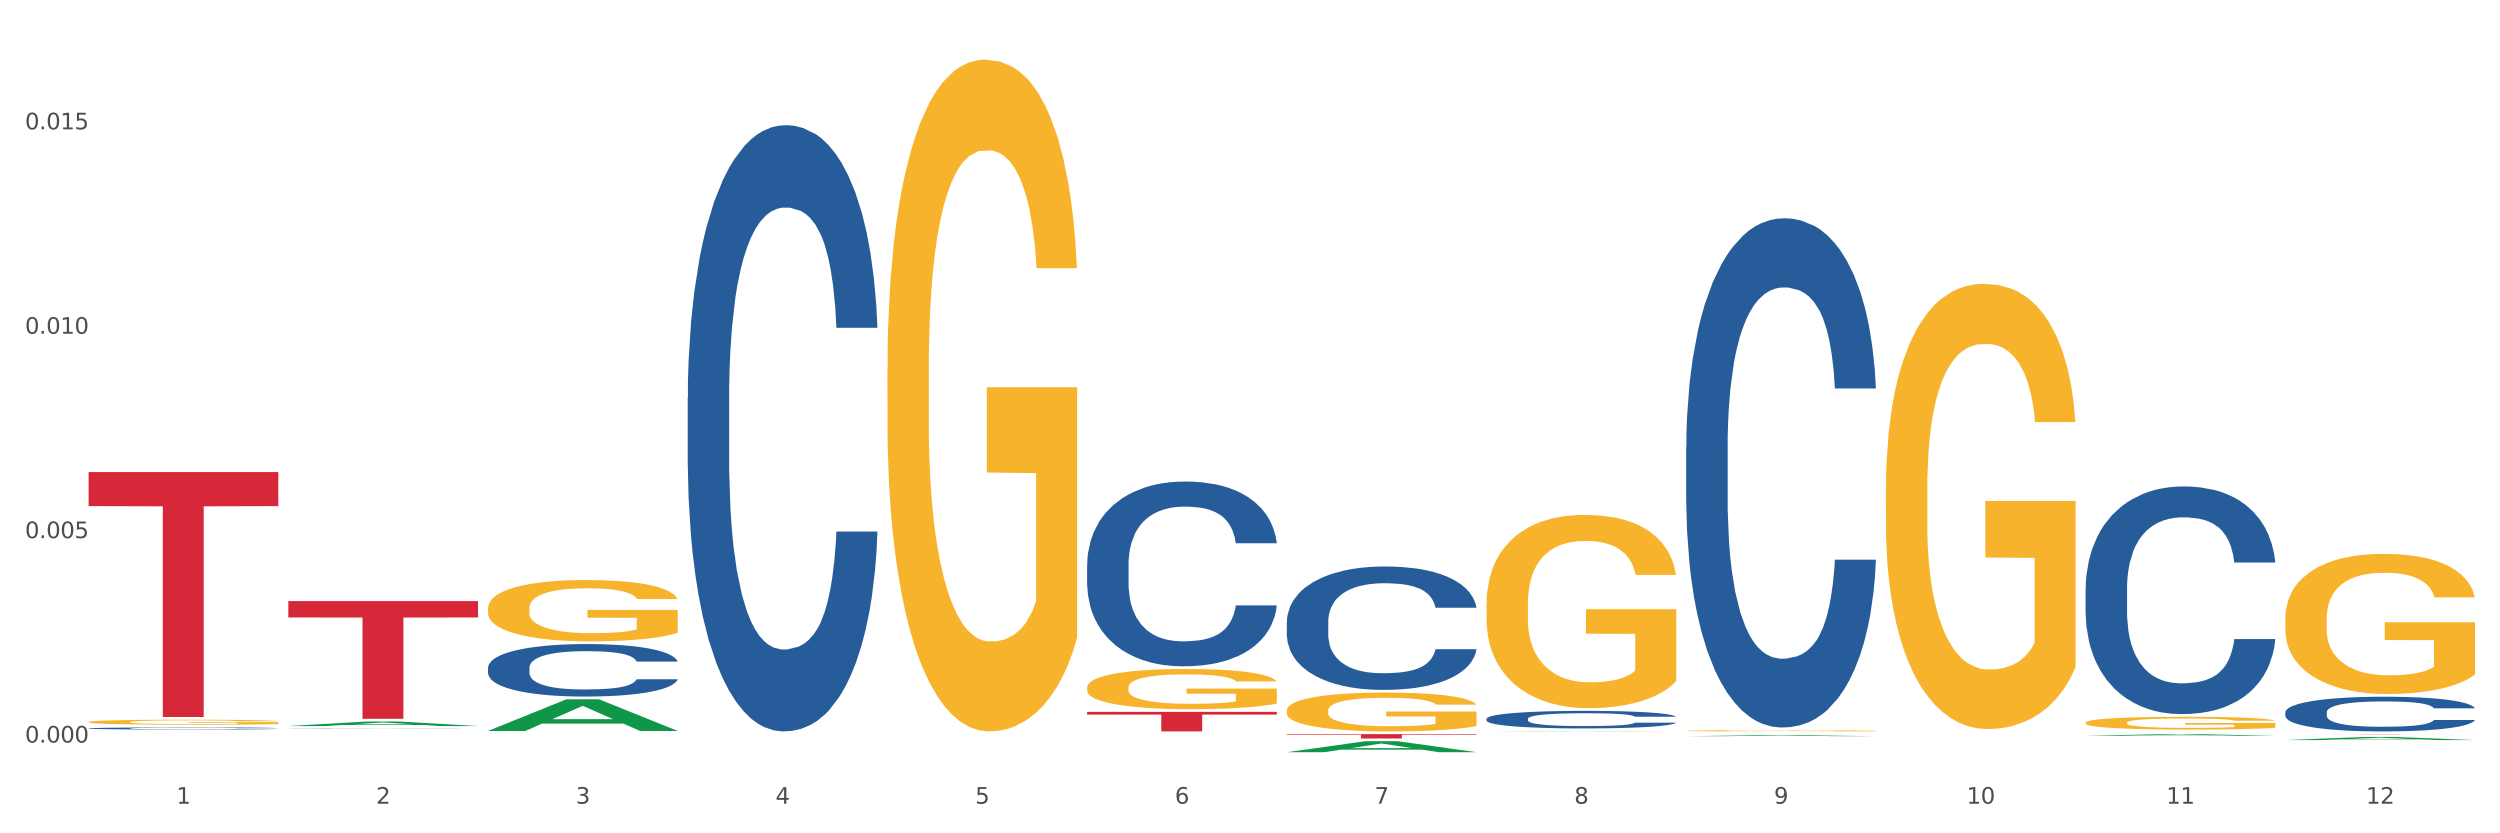 <?xml version="1.0" encoding="utf-8" standalone="no"?>
<!DOCTYPE svg PUBLIC "-//W3C//DTD SVG 1.1//EN"
  "http://www.w3.org/Graphics/SVG/1.1/DTD/svg11.dtd">
<svg xmlns:xlink="http://www.w3.org/1999/xlink" width="1080pt" height="360pt" viewBox="0 0 1080 360" xmlns="http://www.w3.org/2000/svg" version="1.1">
 <rect x="0" y="0" width="1080" height="360" fill="#333333" stroke="none"/>
 <defs>
  <style type="text/css">*{stroke-linejoin: round; stroke-linecap: butt}</style>
 </defs>
 <g id="figure_1">
  <g id="patch_1">
   <path d="M 0 360 
L 1080 360 
L 1080 0 
L 0 0 
z
" style="fill: #ffffff; stroke: #ffffff; stroke-linejoin: miter"/>
  </g>
  <g id="axes_1">
   <g id="matplotlib.axis_1">
    <g id="xtick_1">
     <g id="text_1">
      <!-- 1 -->
      <g style="fill: #4d4d4d" transform="translate(76.207 347.204) scale(0.096 -0.096)">
       <defs>
        <path id="DejaVuSans-31" d="M 794 531 
L 1825 531 
L 1825 4091 
L 703 3866 
L 703 4441 
L 1819 4666 
L 2450 4666 
L 2450 531 
L 3481 531 
L 3481 0 
L 794 0 
L 794 531 
z
" transform="scale(0.016)"/>
       </defs>
       <use xlink:href="#DejaVuSans-31"/>
      </g>
     </g>
    </g>
    <g id="xtick_2">
     <g id="text_2">
      <!-- 2 -->
      <g style="fill: #4d4d4d" transform="translate(162.476 347.204) scale(0.096 -0.096)">
       <defs>
        <path id="DejaVuSans-32" d="M 1228 531 
L 3431 531 
L 3431 0 
L 469 0 
L 469 531 
Q 828 903 1448 1529 
Q 2069 2156 2228 2338 
Q 2531 2678 2651 2914 
Q 2772 3150 2772 3378 
Q 2772 3750 2511 3984 
Q 2250 4219 1831 4219 
Q 1534 4219 1204 4116 
Q 875 4013 500 3803 
L 500 4441 
Q 881 4594 1212 4672 
Q 1544 4750 1819 4750 
Q 2544 4750 2975 4387 
Q 3406 4025 3406 3419 
Q 3406 3131 3298 2873 
Q 3191 2616 2906 2266 
Q 2828 2175 2409 1742 
Q 1991 1309 1228 531 
z
" transform="scale(0.016)"/>
       </defs>
       <use xlink:href="#DejaVuSans-32"/>
      </g>
     </g>
    </g>
    <g id="xtick_3">
     <g id="text_3">
      <!-- 3 -->
      <g style="fill: #4d4d4d" transform="translate(248.745 347.204) scale(0.096 -0.096)">
       <defs>
        <path id="DejaVuSans-33" d="M 2597 2516 
Q 3050 2419 3304 2112 
Q 3559 1806 3559 1356 
Q 3559 666 3084 287 
Q 2609 -91 1734 -91 
Q 1441 -91 1130 -33 
Q 819 25 488 141 
L 488 750 
Q 750 597 1062 519 
Q 1375 441 1716 441 
Q 2309 441 2620 675 
Q 2931 909 2931 1356 
Q 2931 1769 2642 2001 
Q 2353 2234 1838 2234 
L 1294 2234 
L 1294 2753 
L 1863 2753 
Q 2328 2753 2575 2939 
Q 2822 3125 2822 3475 
Q 2822 3834 2567 4026 
Q 2313 4219 1838 4219 
Q 1578 4219 1281 4162 
Q 984 4106 628 3988 
L 628 4550 
Q 988 4650 1302 4700 
Q 1616 4750 1894 4750 
Q 2613 4750 3031 4423 
Q 3450 4097 3450 3541 
Q 3450 3153 3228 2886 
Q 3006 2619 2597 2516 
z
" transform="scale(0.016)"/>
       </defs>
       <use xlink:href="#DejaVuSans-33"/>
      </g>
     </g>
    </g>
    <g id="xtick_4">
     <g id="text_4">
      <!-- 4 -->
      <g style="fill: #4d4d4d" transform="translate(335.014 347.204) scale(0.096 -0.096)">
       <defs>
        <path id="DejaVuSans-34" d="M 2419 4116 
L 825 1625 
L 2419 1625 
L 2419 4116 
z
M 2253 4666 
L 3047 4666 
L 3047 1625 
L 3713 1625 
L 3713 1100 
L 3047 1100 
L 3047 0 
L 2419 0 
L 2419 1100 
L 313 1100 
L 313 1709 
L 2253 4666 
z
" transform="scale(0.016)"/>
       </defs>
       <use xlink:href="#DejaVuSans-34"/>
      </g>
     </g>
    </g>
    <g id="xtick_5">
     <g id="text_5">
      <!-- 5 -->
      <g style="fill: #4d4d4d" transform="translate(421.284 347.204) scale(0.096 -0.096)">
       <defs>
        <path id="DejaVuSans-35" d="M 691 4666 
L 3169 4666 
L 3169 4134 
L 1269 4134 
L 1269 2991 
Q 1406 3038 1543 3061 
Q 1681 3084 1819 3084 
Q 2600 3084 3056 2656 
Q 3513 2228 3513 1497 
Q 3513 744 3044 326 
Q 2575 -91 1722 -91 
Q 1428 -91 1123 -41 
Q 819 9 494 109 
L 494 744 
Q 775 591 1075 516 
Q 1375 441 1709 441 
Q 2250 441 2565 725 
Q 2881 1009 2881 1497 
Q 2881 1984 2565 2268 
Q 2250 2553 1709 2553 
Q 1456 2553 1204 2497 
Q 953 2441 691 2322 
L 691 4666 
z
" transform="scale(0.016)"/>
       </defs>
       <use xlink:href="#DejaVuSans-35"/>
      </g>
     </g>
    </g>
    <g id="xtick_6">
     <g id="text_6">
      <!-- 6 -->
      <g style="fill: #4d4d4d" transform="translate(507.553 347.204) scale(0.096 -0.096)">
       <defs>
        <path id="DejaVuSans-36" d="M 2113 2584 
Q 1688 2584 1439 2293 
Q 1191 2003 1191 1497 
Q 1191 994 1439 701 
Q 1688 409 2113 409 
Q 2538 409 2786 701 
Q 3034 994 3034 1497 
Q 3034 2003 2786 2293 
Q 2538 2584 2113 2584 
z
M 3366 4563 
L 3366 3988 
Q 3128 4100 2886 4159 
Q 2644 4219 2406 4219 
Q 1781 4219 1451 3797 
Q 1122 3375 1075 2522 
Q 1259 2794 1537 2939 
Q 1816 3084 2150 3084 
Q 2853 3084 3261 2657 
Q 3669 2231 3669 1497 
Q 3669 778 3244 343 
Q 2819 -91 2113 -91 
Q 1303 -91 875 529 
Q 447 1150 447 2328 
Q 447 3434 972 4092 
Q 1497 4750 2381 4750 
Q 2619 4750 2861 4703 
Q 3103 4656 3366 4563 
z
" transform="scale(0.016)"/>
       </defs>
       <use xlink:href="#DejaVuSans-36"/>
      </g>
     </g>
    </g>
    <g id="xtick_7">
     <g id="text_7">
      <!-- 7 -->
      <g style="fill: #4d4d4d" transform="translate(593.822 347.204) scale(0.096 -0.096)">
       <defs>
        <path id="DejaVuSans-37" d="M 525 4666 
L 3525 4666 
L 3525 4397 
L 1831 0 
L 1172 0 
L 2766 4134 
L 525 4134 
L 525 4666 
z
" transform="scale(0.016)"/>
       </defs>
       <use xlink:href="#DejaVuSans-37"/>
      </g>
     </g>
    </g>
    <g id="xtick_8">
     <g id="text_8">
      <!-- 8 -->
      <g style="fill: #4d4d4d" transform="translate(680.091 347.204) scale(0.096 -0.096)">
       <defs>
        <path id="DejaVuSans-38" d="M 2034 2216 
Q 1584 2216 1326 1975 
Q 1069 1734 1069 1313 
Q 1069 891 1326 650 
Q 1584 409 2034 409 
Q 2484 409 2743 651 
Q 3003 894 3003 1313 
Q 3003 1734 2745 1975 
Q 2488 2216 2034 2216 
z
M 1403 2484 
Q 997 2584 770 2862 
Q 544 3141 544 3541 
Q 544 4100 942 4425 
Q 1341 4750 2034 4750 
Q 2731 4750 3128 4425 
Q 3525 4100 3525 3541 
Q 3525 3141 3298 2862 
Q 3072 2584 2669 2484 
Q 3125 2378 3379 2068 
Q 3634 1759 3634 1313 
Q 3634 634 3220 271 
Q 2806 -91 2034 -91 
Q 1263 -91 848 271 
Q 434 634 434 1313 
Q 434 1759 690 2068 
Q 947 2378 1403 2484 
z
M 1172 3481 
Q 1172 3119 1398 2916 
Q 1625 2713 2034 2713 
Q 2441 2713 2670 2916 
Q 2900 3119 2900 3481 
Q 2900 3844 2670 4047 
Q 2441 4250 2034 4250 
Q 1625 4250 1398 4047 
Q 1172 3844 1172 3481 
z
" transform="scale(0.016)"/>
       </defs>
       <use xlink:href="#DejaVuSans-38"/>
      </g>
     </g>
    </g>
    <g id="xtick_9">
     <g id="text_9">
      <!-- 9 -->
      <g style="fill: #4d4d4d" transform="translate(766.361 347.204) scale(0.096 -0.096)">
       <defs>
        <path id="DejaVuSans-39" d="M 703 97 
L 703 672 
Q 941 559 1184 500 
Q 1428 441 1663 441 
Q 2288 441 2617 861 
Q 2947 1281 2994 2138 
Q 2813 1869 2534 1725 
Q 2256 1581 1919 1581 
Q 1219 1581 811 2004 
Q 403 2428 403 3163 
Q 403 3881 828 4315 
Q 1253 4750 1959 4750 
Q 2769 4750 3195 4129 
Q 3622 3509 3622 2328 
Q 3622 1225 3098 567 
Q 2575 -91 1691 -91 
Q 1453 -91 1209 -44 
Q 966 3 703 97 
z
M 1959 2075 
Q 2384 2075 2632 2365 
Q 2881 2656 2881 3163 
Q 2881 3666 2632 3958 
Q 2384 4250 1959 4250 
Q 1534 4250 1286 3958 
Q 1038 3666 1038 3163 
Q 1038 2656 1286 2365 
Q 1534 2075 1959 2075 
z
" transform="scale(0.016)"/>
       </defs>
       <use xlink:href="#DejaVuSans-39"/>
      </g>
     </g>
    </g>
    <g id="xtick_10">
     <g id="text_10">
      <!-- 10 -->
      <g style="fill: #4d4d4d" transform="translate(849.576 347.204) scale(0.096 -0.096)">
       <defs>
        <path id="DejaVuSans-30" d="M 2034 4250 
Q 1547 4250 1301 3770 
Q 1056 3291 1056 2328 
Q 1056 1369 1301 889 
Q 1547 409 2034 409 
Q 2525 409 2770 889 
Q 3016 1369 3016 2328 
Q 3016 3291 2770 3770 
Q 2525 4250 2034 4250 
z
M 2034 4750 
Q 2819 4750 3233 4129 
Q 3647 3509 3647 2328 
Q 3647 1150 3233 529 
Q 2819 -91 2034 -91 
Q 1250 -91 836 529 
Q 422 1150 422 2328 
Q 422 3509 836 4129 
Q 1250 4750 2034 4750 
z
" transform="scale(0.016)"/>
       </defs>
       <use xlink:href="#DejaVuSans-31"/>
       <use xlink:href="#DejaVuSans-30" transform="translate(63.623 0)"/>
      </g>
     </g>
    </g>
    <g id="xtick_11">
     <g id="text_11">
      <!-- 11 -->
      <g style="fill: #4d4d4d" transform="translate(935.845 347.204) scale(0.096 -0.096)">
       <use xlink:href="#DejaVuSans-31"/>
       <use xlink:href="#DejaVuSans-31" transform="translate(63.623 0)"/>
      </g>
     </g>
    </g>
    <g id="xtick_12">
     <g id="text_12">
      <!-- 12 -->
      <g style="fill: #4d4d4d" transform="translate(1022.114 347.204) scale(0.096 -0.096)">
       <use xlink:href="#DejaVuSans-31"/>
       <use xlink:href="#DejaVuSans-32" transform="translate(63.623 0)"/>
      </g>
     </g>
    </g>
    <g id="xtick_13"/>
    <g id="xtick_14"/>
    <g id="xtick_15"/>
    <g id="xtick_16"/>
    <g id="xtick_17"/>
    <g id="xtick_18"/>
    <g id="xtick_19"/>
    <g id="xtick_20"/>
    <g id="xtick_21"/>
    <g id="xtick_22"/>
    <g id="xtick_23"/>
   </g>
   <g id="matplotlib.axis_2">
    <g id="ytick_1">
     <g id="text_13">
      <!-- 0.000 -->
      <g style="fill: #4d4d4d" transform="translate(10.8 320.787) scale(0.096 -0.096)">
       <defs>
        <path id="DejaVuSans-2e" d="M 684 794 
L 1344 794 
L 1344 0 
L 684 0 
L 684 794 
z
" transform="scale(0.016)"/>
       </defs>
       <use xlink:href="#DejaVuSans-30"/>
       <use xlink:href="#DejaVuSans-2e" transform="translate(63.623 0)"/>
       <use xlink:href="#DejaVuSans-30" transform="translate(95.41 0)"/>
       <use xlink:href="#DejaVuSans-30" transform="translate(159.033 0)"/>
       <use xlink:href="#DejaVuSans-30" transform="translate(222.656 0)"/>
      </g>
     </g>
    </g>
    <g id="ytick_2">
     <g id="text_14">
      <!-- 0.005 -->
      <g style="fill: #4d4d4d" transform="translate(10.8 232.484) scale(0.096 -0.096)">
       <use xlink:href="#DejaVuSans-30"/>
       <use xlink:href="#DejaVuSans-2e" transform="translate(63.623 0)"/>
       <use xlink:href="#DejaVuSans-30" transform="translate(95.41 0)"/>
       <use xlink:href="#DejaVuSans-30" transform="translate(159.033 0)"/>
       <use xlink:href="#DejaVuSans-35" transform="translate(222.656 0)"/>
      </g>
     </g>
    </g>
    <g id="ytick_3">
     <g id="text_15">
      <!-- 0.010 -->
      <g style="fill: #4d4d4d" transform="translate(10.8 144.182) scale(0.096 -0.096)">
       <use xlink:href="#DejaVuSans-30"/>
       <use xlink:href="#DejaVuSans-2e" transform="translate(63.623 0)"/>
       <use xlink:href="#DejaVuSans-30" transform="translate(95.41 0)"/>
       <use xlink:href="#DejaVuSans-31" transform="translate(159.033 0)"/>
       <use xlink:href="#DejaVuSans-30" transform="translate(222.656 0)"/>
      </g>
     </g>
    </g>
    <g id="ytick_4">
     <g id="text_16">
      <!-- 0.015 -->
      <g style="fill: #4d4d4d" transform="translate(10.8 55.879) scale(0.096 -0.096)">
       <use xlink:href="#DejaVuSans-30"/>
       <use xlink:href="#DejaVuSans-2e" transform="translate(63.623 0)"/>
       <use xlink:href="#DejaVuSans-30" transform="translate(95.41 0)"/>
       <use xlink:href="#DejaVuSans-31" transform="translate(159.033 0)"/>
       <use xlink:href="#DejaVuSans-35" transform="translate(222.656 0)"/>
      </g>
     </g>
    </g>
    <g id="ytick_5"/>
    <g id="ytick_6"/>
    <g id="ytick_7"/>
   </g>
   <g id="PolyCollection_1">
    <path d="M 124.552 313.645 
L 124.637 313.643 
L 158.433 311.693 
L 172.458 311.691 
L 206.508 313.649 
L 190.286 313.649 
L 182.935 313.193 
L 148.041 313.193 
L 147.787 313.2 
L 140.69 313.649 
L 124.552 313.649 
L 124.552 313.645 
L 152.434 312.921 
L 178.542 312.919 
L 165.615 312.108 
L 165.446 312.104 
L 165.277 312.11 
L 152.35 312.919 
L 152.434 312.921 
L 124.552 313.645 
z
" clip-path="url(#pb7a0b9b128)" style="fill: #109648"/>
    <path d="M 900.975 254.326 
L 901.072 254.236 
L 901.072 251.721 
L 901.363 248.308 
L 902.428 242.02 
L 903.784 237.259 
L 906.109 231.69 
L 907.369 229.354 
L 909.016 226.75 
L 912.406 222.528 
L 916.281 218.935 
L 918.994 216.959 
L 921.028 215.701 
L 925.581 213.455 
L 928.197 212.467 
L 930.909 211.659 
L 933.234 211.12 
L 937.109 210.491 
L 940.209 210.222 
L 943.794 210.132 
L 946.797 210.222 
L 950.768 210.581 
L 956.581 211.659 
L 958.809 212.288 
L 961.812 213.366 
L 964.912 214.803 
L 967.431 216.24 
L 970.337 218.306 
L 973.34 221.001 
L 976.246 224.414 
L 978.281 227.558 
L 979.928 230.881 
L 981.381 234.924 
L 982.446 239.325 
L 982.931 243.008 
L 965.203 243.008 
L 964.718 239.684 
L 963.75 236.091 
L 962.781 233.666 
L 961.715 231.69 
L 960.068 229.444 
L 958.615 228.007 
L 956.193 226.3 
L 953.965 225.223 
L 952.125 224.594 
L 949.897 224.055 
L 945.15 223.516 
L 941.759 223.516 
L 939.628 223.695 
L 937.012 224.145 
L 934.784 224.773 
L 932.169 225.851 
L 930.134 227.019 
L 928.1 228.546 
L 926.937 229.624 
L 925.194 231.6 
L 924.031 233.217 
L 922.481 236.001 
L 921.609 237.978 
L 920.059 243.098 
L 919.381 246.87 
L 919.091 249.475 
L 918.897 252.35 
L 918.897 266.362 
L 919.478 272.65 
L 919.962 275.345 
L 920.737 278.399 
L 922.191 282.351 
L 924.322 286.214 
L 926.55 288.998 
L 928.391 290.705 
L 930.134 291.962 
L 931.878 292.95 
L 934.009 293.849 
L 935.753 294.388 
L 938.369 294.927 
L 941.469 295.196 
L 943.89 295.196 
L 948.831 294.747 
L 951.059 294.298 
L 953.19 293.669 
L 955.515 292.681 
L 957.356 291.603 
L 958.422 290.795 
L 960.165 289.088 
L 961.522 287.291 
L 962.684 285.226 
L 963.459 283.429 
L 964.331 280.734 
L 965.009 277.68 
L 965.203 276.063 
L 982.931 276.063 
L 982.543 279.297 
L 981.865 282.441 
L 980.509 286.663 
L 979.443 289.088 
L 977.796 292.052 
L 976.053 294.567 
L 973.631 297.352 
L 971.403 299.418 
L 969.078 301.214 
L 966.559 302.831 
L 962.006 305.077 
L 960.359 305.706 
L 956.872 306.783 
L 954.159 307.412 
L 950.187 308.041 
L 946.119 308.4 
L 941.856 308.49 
L 938.078 308.311 
L 933.912 307.772 
L 931.297 307.233 
L 928.391 306.424 
L 925 305.167 
L 921.803 303.64 
L 918.8 301.843 
L 915.991 299.777 
L 913.375 297.442 
L 909.984 293.579 
L 907.466 289.807 
L 905.625 286.303 
L 904.366 283.339 
L 903.106 279.567 
L 902.428 276.962 
L 901.363 270.674 
L 900.975 264.835 
L 900.975 254.326 
z
" clip-path="url(#pb7a0b9b128)" style="fill: #255c99"/>
    <path d="M 728.437 193.141 
L 728.534 192.941 
L 728.534 187.315 
L 728.824 179.68 
L 729.89 165.616 
L 731.246 154.968 
L 733.571 142.511 
L 734.83 137.287 
L 736.477 131.46 
L 739.868 122.017 
L 743.743 113.981 
L 746.455 109.561 
L 748.49 106.748 
L 753.043 101.725 
L 755.658 99.515 
L 758.371 97.707 
L 760.696 96.501 
L 764.571 95.095 
L 767.671 94.492 
L 771.255 94.291 
L 774.258 94.492 
L 778.23 95.296 
L 784.043 97.707 
L 786.271 99.113 
L 789.274 101.524 
L 792.374 104.739 
L 794.892 107.953 
L 797.799 112.574 
L 800.802 118.602 
L 803.708 126.237 
L 805.742 133.269 
L 807.389 140.703 
L 808.842 149.744 
L 809.908 159.589 
L 810.392 167.826 
L 792.664 167.826 
L 792.18 160.392 
L 791.211 152.356 
L 790.243 146.931 
L 789.177 142.511 
L 787.53 137.488 
L 786.077 134.273 
L 783.655 130.456 
L 781.427 128.045 
L 779.586 126.638 
L 777.358 125.433 
L 772.611 124.227 
L 769.221 124.227 
L 767.09 124.629 
L 764.474 125.634 
L 762.246 127.04 
L 759.63 129.451 
L 757.596 132.063 
L 755.561 135.479 
L 754.399 137.89 
L 752.655 142.31 
L 751.493 145.926 
L 749.943 152.155 
L 749.071 156.575 
L 747.521 168.027 
L 746.843 176.466 
L 746.552 182.292 
L 746.358 188.721 
L 746.358 220.064 
L 746.94 234.128 
L 747.424 240.156 
L 748.199 246.987 
L 749.652 255.827 
L 751.783 264.467 
L 754.011 270.695 
L 755.852 274.512 
L 757.596 277.325 
L 759.34 279.535 
L 761.471 281.544 
L 763.215 282.75 
L 765.83 283.955 
L 768.93 284.558 
L 771.352 284.558 
L 776.293 283.553 
L 778.521 282.549 
L 780.652 281.142 
L 782.977 278.932 
L 784.818 276.521 
L 785.883 274.713 
L 787.627 270.896 
L 788.983 266.877 
L 790.146 262.256 
L 790.921 258.238 
L 791.793 252.211 
L 792.471 245.38 
L 792.664 241.763 
L 810.392 241.763 
L 810.005 248.996 
L 809.327 256.028 
L 807.971 265.471 
L 806.905 270.896 
L 805.258 277.526 
L 803.514 283.152 
L 801.092 289.38 
L 798.864 294.001 
L 796.539 298.019 
L 794.021 301.636 
L 789.468 306.659 
L 787.821 308.065 
L 784.333 310.476 
L 781.621 311.883 
L 777.649 313.289 
L 773.58 314.093 
L 769.318 314.294 
L 765.54 313.892 
L 761.374 312.686 
L 758.758 311.481 
L 755.852 309.673 
L 752.461 306.86 
L 749.265 303.444 
L 746.262 299.426 
L 743.452 294.805 
L 740.837 289.581 
L 737.446 280.942 
L 734.927 272.503 
L 733.087 264.667 
L 731.827 258.037 
L 730.568 249.599 
L 729.89 243.772 
L 728.824 229.708 
L 728.437 216.649 
L 728.437 193.141 
z
" clip-path="url(#pb7a0b9b128)" style="fill: #255c99"/>
    <path d="M 642.167 310.505 
L 642.264 310.498 
L 642.264 310.304 
L 642.555 310.041 
L 643.621 309.557 
L 644.977 309.19 
L 647.302 308.761 
L 648.561 308.581 
L 650.208 308.38 
L 653.599 308.055 
L 657.474 307.778 
L 660.186 307.626 
L 662.22 307.529 
L 666.774 307.356 
L 669.389 307.28 
L 672.102 307.218 
L 674.427 307.176 
L 678.302 307.128 
L 681.402 307.107 
L 684.986 307.1 
L 687.989 307.107 
L 691.961 307.135 
L 697.773 307.218 
L 700.001 307.266 
L 703.005 307.349 
L 706.105 307.46 
L 708.623 307.571 
L 711.53 307.73 
L 714.533 307.937 
L 717.439 308.2 
L 719.473 308.443 
L 721.12 308.699 
L 722.573 309.01 
L 723.639 309.349 
L 724.123 309.633 
L 706.395 309.633 
L 705.911 309.377 
L 704.942 309.1 
L 703.973 308.913 
L 702.908 308.761 
L 701.261 308.588 
L 699.808 308.477 
L 697.386 308.346 
L 695.158 308.263 
L 693.317 308.214 
L 691.089 308.173 
L 686.342 308.131 
L 682.952 308.131 
L 680.82 308.145 
L 678.205 308.18 
L 675.977 308.228 
L 673.361 308.311 
L 671.327 308.401 
L 669.292 308.519 
L 668.13 308.602 
L 666.386 308.754 
L 665.224 308.879 
L 663.674 309.093 
L 662.802 309.245 
L 661.252 309.64 
L 660.574 309.93 
L 660.283 310.131 
L 660.089 310.353 
L 660.089 311.432 
L 660.67 311.917 
L 661.155 312.124 
L 661.93 312.359 
L 663.383 312.664 
L 665.514 312.962 
L 667.742 313.176 
L 669.583 313.308 
L 671.327 313.404 
L 673.07 313.481 
L 675.202 313.55 
L 676.945 313.591 
L 679.561 313.633 
L 682.661 313.654 
L 685.083 313.654 
L 690.023 313.619 
L 692.252 313.584 
L 694.383 313.536 
L 696.708 313.46 
L 698.548 313.377 
L 699.614 313.314 
L 701.358 313.183 
L 702.714 313.045 
L 703.876 312.885 
L 704.651 312.747 
L 705.523 312.539 
L 706.201 312.304 
L 706.395 312.18 
L 724.123 312.18 
L 723.736 312.429 
L 723.058 312.671 
L 721.701 312.996 
L 720.636 313.183 
L 718.989 313.411 
L 717.245 313.605 
L 714.823 313.82 
L 712.595 313.979 
L 710.27 314.117 
L 707.751 314.242 
L 703.198 314.415 
L 701.551 314.463 
L 698.064 314.546 
L 695.351 314.595 
L 691.38 314.643 
L 687.311 314.671 
L 683.048 314.678 
L 679.27 314.664 
L 675.105 314.622 
L 672.489 314.581 
L 669.583 314.519 
L 666.192 314.422 
L 662.995 314.304 
L 659.992 314.166 
L 657.183 314.007 
L 654.567 313.827 
L 651.177 313.529 
L 648.658 313.238 
L 646.817 312.968 
L 645.558 312.74 
L 644.299 312.449 
L 643.621 312.249 
L 642.555 311.764 
L 642.167 311.315 
L 642.167 310.505 
z
" clip-path="url(#pb7a0b9b128)" style="fill: #255c99"/>
    <path d="M 555.898 268.677 
L 555.995 268.629 
L 555.995 267.265 
L 556.286 265.415 
L 557.351 262.007 
L 558.708 259.426 
L 561.033 256.407 
L 562.292 255.141 
L 563.939 253.729 
L 567.329 251.441 
L 571.204 249.493 
L 573.917 248.422 
L 575.951 247.74 
L 580.504 246.523 
L 583.12 245.987 
L 585.832 245.549 
L 588.157 245.257 
L 592.032 244.916 
L 595.132 244.77 
L 598.717 244.722 
L 601.72 244.77 
L 605.692 244.965 
L 611.504 245.549 
L 613.732 245.89 
L 616.735 246.474 
L 619.835 247.253 
L 622.354 248.033 
L 625.26 249.152 
L 628.263 250.613 
L 631.17 252.463 
L 633.204 254.168 
L 634.851 255.969 
L 636.304 258.16 
L 637.37 260.546 
L 637.854 262.542 
L 620.126 262.542 
L 619.642 260.741 
L 618.673 258.793 
L 617.704 257.479 
L 616.638 256.407 
L 614.992 255.19 
L 613.538 254.411 
L 611.117 253.486 
L 608.889 252.902 
L 607.048 252.561 
L 604.82 252.269 
L 600.073 251.976 
L 596.682 251.976 
L 594.551 252.074 
L 591.936 252.317 
L 589.707 252.658 
L 587.092 253.242 
L 585.057 253.875 
L 583.023 254.703 
L 581.861 255.287 
L 580.117 256.359 
L 578.954 257.235 
L 577.404 258.744 
L 576.532 259.816 
L 574.982 262.591 
L 574.304 264.636 
L 574.014 266.048 
L 573.82 267.606 
L 573.82 275.202 
L 574.401 278.61 
L 574.886 280.071 
L 575.661 281.726 
L 577.114 283.869 
L 579.245 285.963 
L 581.473 287.472 
L 583.314 288.397 
L 585.057 289.079 
L 586.801 289.614 
L 588.932 290.101 
L 590.676 290.393 
L 593.292 290.686 
L 596.392 290.832 
L 598.814 290.832 
L 603.754 290.588 
L 605.982 290.345 
L 608.114 290.004 
L 610.439 289.468 
L 612.279 288.884 
L 613.345 288.446 
L 615.088 287.521 
L 616.445 286.547 
L 617.607 285.427 
L 618.382 284.453 
L 619.254 282.992 
L 619.932 281.337 
L 620.126 280.461 
L 637.854 280.461 
L 637.466 282.213 
L 636.788 283.918 
L 635.432 286.206 
L 634.366 287.521 
L 632.72 289.127 
L 630.976 290.491 
L 628.554 292 
L 626.326 293.12 
L 624.001 294.094 
L 621.482 294.97 
L 616.929 296.188 
L 615.282 296.528 
L 611.795 297.113 
L 609.082 297.454 
L 605.11 297.794 
L 601.042 297.989 
L 596.779 298.038 
L 593.001 297.941 
L 588.836 297.648 
L 586.22 297.356 
L 583.314 296.918 
L 579.923 296.236 
L 576.726 295.409 
L 573.723 294.435 
L 570.914 293.315 
L 568.298 292.049 
L 564.908 289.955 
L 562.389 287.91 
L 560.548 286.011 
L 559.289 284.404 
L 558.029 282.359 
L 557.351 280.947 
L 556.286 277.539 
L 555.898 274.374 
L 555.898 268.677 
z
" clip-path="url(#pb7a0b9b128)" style="fill: #255c99"/>
    <path d="M 469.629 243.885 
L 469.726 243.812 
L 469.726 241.77 
L 470.017 239 
L 471.082 233.897 
L 472.438 230.033 
L 474.763 225.513 
L 476.023 223.618 
L 477.67 221.504 
L 481.06 218.077 
L 484.935 215.161 
L 487.648 213.557 
L 489.682 212.537 
L 494.235 210.714 
L 496.851 209.912 
L 499.563 209.256 
L 501.888 208.819 
L 505.763 208.308 
L 508.863 208.09 
L 512.448 208.017 
L 515.451 208.09 
L 519.422 208.381 
L 525.235 209.256 
L 527.463 209.766 
L 530.466 210.641 
L 533.566 211.808 
L 536.085 212.974 
L 538.991 214.651 
L 541.994 216.838 
L 544.9 219.608 
L 546.935 222.16 
L 548.582 224.857 
L 550.035 228.138 
L 551.1 231.71 
L 551.585 234.699 
L 533.857 234.699 
L 533.372 232.001 
L 532.404 229.085 
L 531.435 227.117 
L 530.369 225.513 
L 528.722 223.691 
L 527.269 222.524 
L 524.847 221.139 
L 522.619 220.264 
L 520.779 219.754 
L 518.551 219.316 
L 513.804 218.879 
L 510.413 218.879 
L 508.282 219.025 
L 505.666 219.389 
L 503.438 219.9 
L 500.823 220.774 
L 498.788 221.722 
L 496.754 222.962 
L 495.591 223.836 
L 493.848 225.44 
L 492.685 226.752 
L 491.135 229.012 
L 490.263 230.616 
L 488.713 234.772 
L 488.035 237.834 
L 487.745 239.948 
L 487.551 242.281 
L 487.551 253.653 
L 488.132 258.757 
L 488.616 260.944 
L 489.391 263.422 
L 490.845 266.63 
L 492.976 269.765 
L 495.204 272.025 
L 497.044 273.41 
L 498.788 274.431 
L 500.532 275.232 
L 502.663 275.961 
L 504.407 276.399 
L 507.023 276.836 
L 510.123 277.055 
L 512.544 277.055 
L 517.485 276.691 
L 519.713 276.326 
L 521.844 275.816 
L 524.169 275.014 
L 526.01 274.139 
L 527.076 273.483 
L 528.819 272.098 
L 530.176 270.64 
L 531.338 268.963 
L 532.113 267.505 
L 532.985 265.318 
L 533.663 262.839 
L 533.857 261.527 
L 551.585 261.527 
L 551.197 264.151 
L 550.519 266.703 
L 549.163 270.129 
L 548.097 272.098 
L 546.45 274.503 
L 544.707 276.545 
L 542.285 278.805 
L 540.057 280.481 
L 537.732 281.939 
L 535.213 283.252 
L 530.66 285.074 
L 529.013 285.585 
L 525.526 286.459 
L 522.813 286.97 
L 518.841 287.48 
L 514.772 287.772 
L 510.51 287.845 
L 506.732 287.699 
L 502.566 287.261 
L 499.951 286.824 
L 497.044 286.168 
L 493.654 285.147 
L 490.457 283.908 
L 487.454 282.45 
L 484.645 280.773 
L 482.029 278.878 
L 478.638 275.743 
L 476.12 272.681 
L 474.279 269.838 
L 473.02 267.432 
L 471.76 264.37 
L 471.082 262.256 
L 470.017 257.153 
L 469.629 252.414 
L 469.629 243.885 
z
" clip-path="url(#pb7a0b9b128)" style="fill: #255c99"/>
    <path d="M 297.091 171.746 
L 297.187 171.507 
L 297.187 164.81 
L 297.478 155.721 
L 298.544 138.978 
L 299.9 126.301 
L 302.225 111.472 
L 303.484 105.253 
L 305.131 98.317 
L 308.522 87.075 
L 312.397 77.508 
L 315.109 72.246 
L 317.144 68.897 
L 321.697 62.918 
L 324.312 60.287 
L 327.025 58.134 
L 329.35 56.699 
L 333.225 55.025 
L 336.325 54.307 
L 339.909 54.068 
L 342.912 54.307 
L 346.884 55.264 
L 352.697 58.134 
L 354.925 59.808 
L 357.928 62.678 
L 361.028 66.505 
L 363.546 70.332 
L 366.453 75.834 
L 369.456 83.009 
L 372.362 92.098 
L 374.396 100.469 
L 376.043 109.319 
L 377.496 120.083 
L 378.562 131.803 
L 379.046 141.609 
L 361.318 141.609 
L 360.834 132.759 
L 359.865 123.192 
L 358.896 116.734 
L 357.831 111.472 
L 356.184 105.492 
L 354.731 101.665 
L 352.309 97.121 
L 350.081 94.251 
L 348.24 92.576 
L 346.012 91.141 
L 341.265 89.706 
L 337.875 89.706 
L 335.744 90.185 
L 333.128 91.38 
L 330.9 93.055 
L 328.284 95.925 
L 326.25 99.034 
L 324.215 103.1 
L 323.053 105.971 
L 321.309 111.233 
L 320.147 115.538 
L 318.597 122.953 
L 317.725 128.215 
L 316.175 141.848 
L 315.497 151.894 
L 315.206 158.83 
L 315.012 166.484 
L 315.012 203.797 
L 315.594 220.54 
L 316.078 227.715 
L 316.853 235.847 
L 318.306 246.371 
L 320.437 256.656 
L 322.665 264.071 
L 324.506 268.615 
L 326.25 271.964 
L 327.994 274.595 
L 330.125 276.987 
L 331.869 278.422 
L 334.484 279.857 
L 337.584 280.575 
L 340.006 280.575 
L 344.947 279.379 
L 347.175 278.183 
L 349.306 276.508 
L 351.631 273.877 
L 353.472 271.007 
L 354.537 268.855 
L 356.281 264.31 
L 357.637 259.526 
L 358.8 254.025 
L 359.575 249.242 
L 360.446 242.066 
L 361.125 233.934 
L 361.318 229.629 
L 379.046 229.629 
L 378.659 238.239 
L 377.981 246.611 
L 376.625 257.852 
L 375.559 264.31 
L 373.912 272.203 
L 372.168 278.9 
L 369.746 286.315 
L 367.518 291.816 
L 365.193 296.6 
L 362.675 300.905 
L 358.121 306.885 
L 356.475 308.559 
L 352.987 311.429 
L 350.275 313.104 
L 346.303 314.778 
L 342.234 315.735 
L 337.972 315.974 
L 334.194 315.495 
L 330.028 314.06 
L 327.412 312.625 
L 324.506 310.473 
L 321.115 307.124 
L 317.919 303.058 
L 314.916 298.274 
L 312.106 292.773 
L 309.491 286.554 
L 306.1 276.269 
L 303.581 266.224 
L 301.741 256.895 
L 300.481 249.002 
L 299.222 238.957 
L 298.544 232.02 
L 297.478 215.278 
L 297.091 199.731 
L 297.091 171.746 
z
" clip-path="url(#pb7a0b9b128)" style="fill: #255c99"/>
    <path d="M 210.821 288.422 
L 210.918 288.401 
L 210.918 287.821 
L 211.209 287.035 
L 212.275 285.585 
L 213.631 284.488 
L 215.956 283.204 
L 217.215 282.666 
L 218.862 282.066 
L 222.253 281.092 
L 226.128 280.264 
L 228.84 279.809 
L 230.874 279.519 
L 235.428 279.001 
L 238.043 278.774 
L 240.756 278.587 
L 243.081 278.463 
L 246.956 278.318 
L 250.056 278.256 
L 253.64 278.235 
L 256.643 278.256 
L 260.615 278.339 
L 266.427 278.587 
L 268.655 278.732 
L 271.659 278.981 
L 274.759 279.312 
L 277.277 279.643 
L 280.183 280.119 
L 283.187 280.74 
L 286.093 281.527 
L 288.127 282.252 
L 289.774 283.018 
L 291.227 283.95 
L 292.293 284.964 
L 292.777 285.813 
L 275.049 285.813 
L 274.565 285.047 
L 273.596 284.219 
L 272.627 283.66 
L 271.562 283.204 
L 269.915 282.687 
L 268.462 282.355 
L 266.04 281.962 
L 263.812 281.714 
L 261.971 281.569 
L 259.743 281.444 
L 254.996 281.32 
L 251.606 281.32 
L 249.474 281.362 
L 246.859 281.465 
L 244.631 281.61 
L 242.015 281.858 
L 239.981 282.128 
L 237.946 282.48 
L 236.784 282.728 
L 235.04 283.184 
L 233.878 283.556 
L 232.328 284.198 
L 231.456 284.654 
L 229.906 285.834 
L 229.228 286.703 
L 228.937 287.304 
L 228.743 287.966 
L 228.743 291.196 
L 229.324 292.646 
L 229.809 293.267 
L 230.584 293.971 
L 232.037 294.882 
L 234.168 295.772 
L 236.396 296.414 
L 238.237 296.807 
L 239.981 297.097 
L 241.724 297.325 
L 243.856 297.532 
L 245.599 297.656 
L 248.215 297.78 
L 251.315 297.842 
L 253.737 297.842 
L 258.677 297.739 
L 260.905 297.635 
L 263.037 297.49 
L 265.362 297.263 
L 267.202 297.014 
L 268.268 296.828 
L 270.012 296.434 
L 271.368 296.02 
L 272.53 295.544 
L 273.305 295.13 
L 274.177 294.509 
L 274.855 293.805 
L 275.049 293.432 
L 292.777 293.432 
L 292.39 294.178 
L 291.712 294.902 
L 290.355 295.875 
L 289.29 296.434 
L 287.643 297.118 
L 285.899 297.697 
L 283.477 298.339 
L 281.249 298.815 
L 278.924 299.23 
L 276.405 299.602 
L 271.852 300.12 
L 270.205 300.265 
L 266.718 300.513 
L 264.005 300.658 
L 260.034 300.803 
L 255.965 300.886 
L 251.702 300.907 
L 247.924 300.865 
L 243.759 300.741 
L 241.143 300.617 
L 238.237 300.43 
L 234.846 300.141 
L 231.649 299.789 
L 228.646 299.375 
L 225.837 298.898 
L 223.221 298.36 
L 219.831 297.47 
L 217.312 296.6 
L 215.471 295.793 
L 214.212 295.109 
L 212.953 294.24 
L 212.275 293.639 
L 211.209 292.19 
L 210.821 290.844 
L 210.821 288.422 
z
" clip-path="url(#pb7a0b9b128)" style="fill: #255c99"/>
    <path d="M 124.552 314.866 
L 124.649 314.866 
L 124.649 314.863 
L 124.94 314.859 
L 126.005 314.852 
L 127.362 314.846 
L 129.687 314.84 
L 130.946 314.837 
L 132.593 314.834 
L 135.983 314.829 
L 139.858 314.825 
L 142.571 314.822 
L 144.605 314.821 
L 149.158 314.818 
L 151.774 314.817 
L 154.486 314.816 
L 156.811 314.815 
L 160.686 314.815 
L 163.786 314.814 
L 167.371 314.814 
L 170.374 314.814 
L 174.346 314.815 
L 180.158 314.816 
L 182.386 314.817 
L 185.389 314.818 
L 188.489 314.82 
L 191.008 314.821 
L 193.914 314.824 
L 196.917 314.827 
L 199.824 314.831 
L 201.858 314.835 
L 203.505 314.839 
L 204.958 314.843 
L 206.024 314.848 
L 206.508 314.853 
L 188.78 314.853 
L 188.296 314.849 
L 187.327 314.845 
L 186.358 314.842 
L 185.292 314.84 
L 183.646 314.837 
L 182.192 314.835 
L 179.771 314.833 
L 177.543 314.832 
L 175.702 314.831 
L 173.474 314.831 
L 168.727 314.83 
L 165.336 314.83 
L 163.205 314.83 
L 160.589 314.831 
L 158.361 314.831 
L 155.746 314.833 
L 153.711 314.834 
L 151.677 314.836 
L 150.515 314.837 
L 148.771 314.839 
L 147.608 314.841 
L 146.058 314.845 
L 145.186 314.847 
L 143.636 314.853 
L 142.958 314.857 
L 142.668 314.86 
L 142.474 314.864 
L 142.474 314.88 
L 143.055 314.888 
L 143.54 314.891 
L 144.315 314.894 
L 145.768 314.899 
L 147.899 314.903 
L 150.127 314.907 
L 151.968 314.909 
L 153.711 314.91 
L 155.455 314.911 
L 157.586 314.912 
L 159.33 314.913 
L 161.946 314.914 
L 165.046 314.914 
L 167.468 314.914 
L 172.408 314.913 
L 174.636 314.913 
L 176.768 314.912 
L 179.092 314.911 
L 180.933 314.91 
L 181.999 314.909 
L 183.742 314.907 
L 185.099 314.905 
L 186.261 314.902 
L 187.036 314.9 
L 187.908 314.897 
L 188.586 314.893 
L 188.78 314.892 
L 206.508 314.892 
L 206.12 314.895 
L 205.442 314.899 
L 204.086 314.904 
L 203.02 314.907 
L 201.374 314.91 
L 199.63 314.913 
L 197.208 314.916 
L 194.98 314.919 
L 192.655 314.921 
L 190.136 314.923 
L 185.583 314.926 
L 183.936 314.926 
L 180.449 314.928 
L 177.736 314.928 
L 173.764 314.929 
L 169.696 314.929 
L 165.433 314.93 
L 161.655 314.929 
L 157.49 314.929 
L 154.874 314.928 
L 151.968 314.927 
L 148.577 314.926 
L 145.38 314.924 
L 142.377 314.922 
L 139.568 314.919 
L 136.952 314.917 
L 133.562 314.912 
L 131.043 314.908 
L 129.202 314.904 
L 127.943 314.9 
L 126.683 314.896 
L 126.005 314.893 
L 124.94 314.885 
L 124.552 314.878 
L 124.552 314.866 
z
" clip-path="url(#pb7a0b9b128)" style="fill: #255c99"/>
    <path d="M 38.283 314.657 
L 38.38 314.656 
L 38.38 314.632 
L 38.67 314.601 
L 39.736 314.542 
L 41.092 314.498 
L 43.417 314.446 
L 44.677 314.424 
L 46.324 314.4 
L 49.714 314.36 
L 53.589 314.327 
L 56.302 314.309 
L 58.336 314.297 
L 62.889 314.276 
L 65.505 314.267 
L 68.217 314.259 
L 70.542 314.254 
L 74.417 314.248 
L 77.517 314.246 
L 81.101 314.245 
L 84.105 314.246 
L 88.076 314.249 
L 93.889 314.259 
L 96.117 314.265 
L 99.12 314.275 
L 102.22 314.288 
L 104.739 314.302 
L 107.645 314.321 
L 110.648 314.346 
L 113.554 314.378 
L 115.589 314.407 
L 117.236 314.438 
L 118.689 314.476 
L 119.754 314.517 
L 120.239 314.551 
L 102.511 314.551 
L 102.026 314.52 
L 101.058 314.487 
L 100.089 314.464 
L 99.023 314.446 
L 97.376 314.425 
L 95.923 314.411 
L 93.501 314.396 
L 91.273 314.386 
L 89.433 314.38 
L 87.205 314.375 
L 82.458 314.37 
L 79.067 314.37 
L 76.936 314.371 
L 74.32 314.375 
L 72.092 314.381 
L 69.477 314.391 
L 67.442 314.402 
L 65.408 314.417 
L 64.245 314.427 
L 62.502 314.445 
L 61.339 314.46 
L 59.789 314.486 
L 58.917 314.504 
L 57.367 314.552 
L 56.689 314.587 
L 56.399 314.612 
L 56.205 314.638 
L 56.205 314.769 
L 56.786 314.828 
L 57.27 314.853 
L 58.045 314.881 
L 59.498 314.918 
L 61.63 314.954 
L 63.858 314.98 
L 65.698 314.996 
L 67.442 315.008 
L 69.186 315.017 
L 71.317 315.025 
L 73.061 315.03 
L 75.677 315.035 
L 78.776 315.038 
L 81.198 315.038 
L 86.139 315.033 
L 88.367 315.029 
L 90.498 315.023 
L 92.823 315.014 
L 94.664 315.004 
L 95.73 314.997 
L 97.473 314.981 
L 98.83 314.964 
L 99.992 314.945 
L 100.767 314.928 
L 101.639 314.903 
L 102.317 314.874 
L 102.511 314.859 
L 120.239 314.859 
L 119.851 314.889 
L 119.173 314.919 
L 117.817 314.958 
L 116.751 314.981 
L 115.104 315.008 
L 113.361 315.032 
L 110.939 315.058 
L 108.711 315.077 
L 106.386 315.094 
L 103.867 315.109 
L 99.314 315.13 
L 97.667 315.136 
L 94.18 315.146 
L 91.467 315.151 
L 87.495 315.157 
L 83.426 315.161 
L 79.164 315.162 
L 75.386 315.16 
L 71.22 315.155 
L 68.605 315.15 
L 65.698 315.142 
L 62.308 315.131 
L 59.111 315.116 
L 56.108 315.1 
L 53.299 315.08 
L 50.683 315.059 
L 47.292 315.023 
L 44.774 314.987 
L 42.933 314.955 
L 41.674 314.927 
L 40.414 314.892 
L 39.736 314.868 
L 38.67 314.809 
L 38.283 314.755 
L 38.283 314.657 
z
" clip-path="url(#pb7a0b9b128)" style="fill: #255c99"/>
    <path d="M 38.283 203.934 
L 120.239 203.934 
L 120.239 218.639 
L 88 218.738 
L 88 309.746 
L 70.327 309.746 
L 70.327 218.738 
L 38.283 218.639 
L 38.283 204.034 
L 38.283 203.934 
z
" clip-path="url(#pb7a0b9b128)" style="fill: #d62839"/>
    <path d="M 124.552 259.672 
L 206.508 259.672 
L 206.508 266.739 
L 174.269 266.787 
L 174.269 310.525 
L 156.597 310.525 
L 156.597 266.787 
L 124.552 266.739 
L 124.552 259.72 
L 124.552 259.672 
z
" clip-path="url(#pb7a0b9b128)" style="fill: #d62839"/>
    <path d="M 469.629 307.525 
L 551.585 307.525 
L 551.585 308.699 
L 519.346 308.707 
L 519.346 315.974 
L 501.673 315.974 
L 501.673 308.707 
L 469.629 308.699 
L 469.629 307.533 
L 469.629 307.525 
z
" clip-path="url(#pb7a0b9b128)" style="fill: #d62839"/>
    <path d="M 555.898 317.139 
L 637.854 317.139 
L 637.854 317.403 
L 605.615 317.404 
L 605.615 319.034 
L 587.943 319.034 
L 587.943 317.404 
L 555.898 317.403 
L 555.898 317.141 
L 555.898 317.139 
z
" clip-path="url(#pb7a0b9b128)" style="fill: #d62839"/>
    <path d="M 987.244 317.139 
L 1069.2 317.139 
L 1069.2 317.151 
L 1036.961 317.151 
L 1036.961 317.226 
L 1019.289 317.226 
L 1019.289 317.151 
L 987.244 317.151 
L 987.244 317.139 
L 987.244 317.139 
z
" clip-path="url(#pb7a0b9b128)" style="fill: #d62839"/>
    <path d="M 987.244 307.721 
L 987.341 307.707 
L 987.341 307.324 
L 987.632 306.804 
L 988.697 305.846 
L 990.054 305.121 
L 992.379 304.272 
L 993.638 303.916 
L 995.285 303.519 
L 998.675 302.876 
L 1002.55 302.329 
L 1005.263 302.028 
L 1007.297 301.836 
L 1011.85 301.494 
L 1014.466 301.343 
L 1017.178 301.22 
L 1019.503 301.138 
L 1023.378 301.042 
L 1026.478 301.001 
L 1030.063 300.987 
L 1033.066 301.001 
L 1037.038 301.056 
L 1042.85 301.22 
L 1045.078 301.316 
L 1048.081 301.48 
L 1051.181 301.699 
L 1053.7 301.918 
L 1056.606 302.233 
L 1059.609 302.643 
L 1062.516 303.163 
L 1064.55 303.642 
L 1066.197 304.149 
L 1067.65 304.765 
L 1068.716 305.435 
L 1069.2 305.997 
L 1051.472 305.997 
L 1050.988 305.49 
L 1050.019 304.943 
L 1049.05 304.573 
L 1047.985 304.272 
L 1046.338 303.93 
L 1044.885 303.711 
L 1042.463 303.451 
L 1040.235 303.287 
L 1038.394 303.191 
L 1036.166 303.109 
L 1031.419 303.027 
L 1028.028 303.027 
L 1025.897 303.054 
L 1023.282 303.122 
L 1021.053 303.218 
L 1018.438 303.382 
L 1016.403 303.56 
L 1014.369 303.793 
L 1013.207 303.957 
L 1011.463 304.258 
L 1010.3 304.505 
L 1008.75 304.929 
L 1007.879 305.23 
L 1006.329 306.01 
L 1005.65 306.585 
L 1005.36 306.982 
L 1005.166 307.42 
L 1005.166 309.555 
L 1005.747 310.513 
L 1006.232 310.924 
L 1007.007 311.389 
L 1008.46 311.991 
L 1010.591 312.58 
L 1012.819 313.004 
L 1014.66 313.264 
L 1016.403 313.455 
L 1018.147 313.606 
L 1020.278 313.743 
L 1022.022 313.825 
L 1024.638 313.907 
L 1027.738 313.948 
L 1030.16 313.948 
L 1035.1 313.88 
L 1037.328 313.811 
L 1039.46 313.716 
L 1041.785 313.565 
L 1043.625 313.401 
L 1044.691 313.278 
L 1046.435 313.018 
L 1047.791 312.744 
L 1048.953 312.429 
L 1049.728 312.155 
L 1050.6 311.745 
L 1051.278 311.279 
L 1051.472 311.033 
L 1069.2 311.033 
L 1068.813 311.526 
L 1068.134 312.005 
L 1066.778 312.648 
L 1065.713 313.018 
L 1064.066 313.469 
L 1062.322 313.852 
L 1059.9 314.277 
L 1057.672 314.591 
L 1055.347 314.865 
L 1052.828 315.112 
L 1048.275 315.454 
L 1046.628 315.549 
L 1043.141 315.714 
L 1040.428 315.81 
L 1036.456 315.905 
L 1032.388 315.96 
L 1028.125 315.974 
L 1024.347 315.946 
L 1020.182 315.864 
L 1017.566 315.782 
L 1014.66 315.659 
L 1011.269 315.467 
L 1008.072 315.235 
L 1005.069 314.961 
L 1002.26 314.646 
L 999.644 314.29 
L 996.254 313.702 
L 993.735 313.127 
L 991.894 312.593 
L 990.635 312.142 
L 989.375 311.567 
L 988.697 311.17 
L 987.632 310.212 
L 987.244 309.322 
L 987.244 307.721 
z
" clip-path="url(#pb7a0b9b128)" style="fill: #255c99"/>
    <path d="M 38.283 311.914 
L 38.38 311.912 
L 38.38 311.84 
L 38.573 311.779 
L 39.541 311.631 
L 40.992 311.508 
L 42.057 311.442 
L 43.121 311.389 
L 44.379 311.336 
L 45.927 311.28 
L 48.733 311.199 
L 50.475 311.157 
L 52.603 311.114 
L 56.474 311.051 
L 59.28 311.015 
L 62.183 310.985 
L 66.924 310.95 
L 70.02 310.934 
L 73.31 310.922 
L 77.277 310.914 
L 80.277 310.912 
L 86.857 310.918 
L 92.469 310.936 
L 95.178 310.95 
L 98.661 310.973 
L 100.5 310.989 
L 103.499 311.021 
L 106.596 311.062 
L 108.724 311.098 
L 111.917 311.165 
L 114.336 311.233 
L 116.562 311.316 
L 117.723 311.373 
L 118.594 311.427 
L 119.368 311.488 
L 120.142 311.585 
L 102.725 311.585 
L 102.048 311.516 
L 100.983 311.45 
L 99.435 311.387 
L 98.081 311.347 
L 95.758 311.298 
L 93.63 311.266 
L 91.404 311.243 
L 88.695 311.223 
L 86.566 311.213 
L 83.567 311.205 
L 77.664 311.207 
L 73.697 311.223 
L 70.988 311.243 
L 69.246 311.26 
L 67.698 311.28 
L 65.956 311.308 
L 63.924 311.349 
L 62.473 311.387 
L 61.022 311.435 
L 59.86 311.482 
L 58.796 311.537 
L 57.925 311.597 
L 57.248 311.658 
L 56.667 311.733 
L 56.184 311.858 
L 56.184 312.129 
L 56.377 312.191 
L 56.861 312.272 
L 57.441 312.333 
L 58.409 312.406 
L 59.28 312.456 
L 60.925 312.527 
L 62.763 312.587 
L 64.215 312.624 
L 65.666 312.656 
L 68.182 312.699 
L 70.988 312.735 
L 73.407 312.757 
L 76.697 312.777 
L 78.922 312.784 
L 80.857 312.788 
L 85.599 312.788 
L 88.985 312.782 
L 92.759 312.769 
L 95.662 312.751 
L 98.081 312.729 
L 100.79 312.693 
L 102.532 312.66 
L 102.532 312.246 
L 81.244 312.244 
L 81.244 311.969 
L 120.239 311.969 
L 120.239 312.777 
L 118.594 312.818 
L 116.755 312.856 
L 114.82 312.889 
L 111.917 312.931 
L 108.434 312.971 
L 105.338 312.998 
L 102.048 313.022 
L 98.177 313.044 
L 93.146 313.064 
L 90.05 313.071 
L 86.179 313.077 
L 81.631 313.079 
L 77.664 313.075 
L 73.794 313.066 
L 69.73 313.048 
L 65.763 313.022 
L 62.763 312.996 
L 59.764 312.965 
L 56.571 312.923 
L 54.055 312.883 
L 52.12 312.848 
L 49.991 312.802 
L 47.669 312.743 
L 45.927 312.689 
L 44.379 312.634 
L 42.734 312.563 
L 41.573 312.501 
L 40.412 312.424 
L 39.734 312.367 
L 38.96 312.278 
L 38.38 312.153 
L 38.283 311.914 
z
" clip-path="url(#pb7a0b9b128)" style="fill: #f7b32b"/>
    <path d="M 987.244 267.258 
L 987.341 267.202 
L 987.341 265.212 
L 987.535 263.498 
L 988.502 259.352 
L 989.954 255.924 
L 991.018 254.099 
L 992.082 252.607 
L 993.34 251.114 
L 994.888 249.566 
L 997.694 247.299 
L 999.436 246.138 
L 1001.565 244.922 
L 1005.435 243.153 
L 1008.241 242.157 
L 1011.144 241.328 
L 1015.885 240.333 
L 1018.982 239.891 
L 1022.271 239.559 
L 1026.239 239.338 
L 1029.238 239.282 
L 1035.818 239.448 
L 1041.43 239.946 
L 1044.139 240.333 
L 1047.623 240.996 
L 1049.461 241.439 
L 1052.461 242.323 
L 1055.557 243.484 
L 1057.686 244.479 
L 1060.879 246.359 
L 1063.298 248.239 
L 1065.523 250.561 
L 1066.684 252.164 
L 1067.555 253.657 
L 1068.329 255.371 
L 1069.103 258.08 
L 1051.686 258.08 
L 1051.009 256.145 
L 1049.945 254.321 
L 1048.397 252.551 
L 1047.042 251.446 
L 1044.72 250.063 
L 1042.591 249.179 
L 1040.366 248.515 
L 1037.656 247.963 
L 1035.528 247.686 
L 1032.528 247.465 
L 1026.626 247.52 
L 1022.658 247.963 
L 1019.949 248.515 
L 1018.207 249.013 
L 1016.659 249.566 
L 1014.918 250.34 
L 1012.886 251.501 
L 1011.434 252.551 
L 1009.983 253.878 
L 1008.822 255.205 
L 1007.757 256.753 
L 1006.887 258.412 
L 1006.209 260.126 
L 1005.629 262.227 
L 1005.145 265.71 
L 1005.145 273.284 
L 1005.338 274.998 
L 1005.822 277.265 
L 1006.403 278.979 
L 1007.37 281.024 
L 1008.241 282.406 
L 1009.886 284.397 
L 1011.725 286.055 
L 1013.176 287.106 
L 1014.627 287.99 
L 1017.143 289.207 
L 1019.949 290.202 
L 1022.368 290.81 
L 1025.658 291.363 
L 1027.883 291.584 
L 1029.819 291.695 
L 1034.56 291.695 
L 1037.947 291.529 
L 1041.72 291.142 
L 1044.623 290.644 
L 1047.042 290.036 
L 1049.751 289.041 
L 1051.493 288.101 
L 1051.493 276.546 
L 1030.206 276.491 
L 1030.206 268.806 
L 1069.2 268.806 
L 1069.2 291.363 
L 1067.555 292.524 
L 1065.717 293.574 
L 1063.781 294.514 
L 1060.879 295.675 
L 1057.395 296.781 
L 1054.299 297.555 
L 1051.009 298.219 
L 1047.139 298.827 
L 1042.107 299.38 
L 1039.011 299.601 
L 1035.14 299.767 
L 1030.593 299.822 
L 1026.626 299.711 
L 1022.755 299.435 
L 1018.691 298.937 
L 1014.724 298.219 
L 1011.725 297.5 
L 1008.725 296.615 
L 1005.532 295.454 
L 1003.016 294.348 
L 1001.081 293.353 
L 998.952 292.082 
L 996.63 290.423 
L 994.888 288.93 
L 993.34 287.382 
L 991.695 285.392 
L 990.534 283.678 
L 989.373 281.522 
L 988.696 279.918 
L 987.922 277.431 
L 987.341 273.947 
L 987.244 267.258 
z
" clip-path="url(#pb7a0b9b128)" style="fill: #f7b32b"/>
    <path d="M 210.821 315.752 
L 210.906 315.739 
L 244.702 302.085 
L 258.728 302.072 
L 292.777 315.778 
L 276.555 315.778 
L 269.204 312.586 
L 234.31 312.586 
L 234.056 312.638 
L 226.959 315.778 
L 210.821 315.778 
L 210.821 315.752 
L 238.703 310.682 
L 264.811 310.669 
L 251.884 304.994 
L 251.715 304.968 
L 251.546 305.006 
L 238.619 310.669 
L 238.703 310.682 
L 210.821 315.752 
z
" clip-path="url(#pb7a0b9b128)" style="fill: #109648"/>
    <path d="M 555.898 324.941 
L 555.983 324.936 
L 589.779 320.204 
L 603.804 320.2 
L 637.854 324.95 
L 621.632 324.95 
L 614.281 323.843 
L 579.387 323.843 
L 579.133 323.861 
L 572.036 324.95 
L 555.898 324.95 
L 555.898 324.941 
L 583.78 323.183 
L 609.888 323.179 
L 596.961 321.212 
L 596.792 321.203 
L 596.623 321.216 
L 583.696 323.179 
L 583.78 323.183 
L 555.898 324.941 
z
" clip-path="url(#pb7a0b9b128)" style="fill: #109648"/>
    <path d="M 642.167 315.974 
L 642.252 315.973 
L 676.048 315.843 
L 690.074 315.843 
L 724.123 315.974 
L 707.901 315.974 
L 700.55 315.943 
L 665.656 315.943 
L 665.402 315.944 
L 658.305 315.974 
L 642.167 315.974 
L 642.167 315.974 
L 670.049 315.925 
L 696.157 315.925 
L 683.23 315.871 
L 683.061 315.871 
L 682.892 315.871 
L 669.965 315.925 
L 670.049 315.925 
L 642.167 315.974 
z
" clip-path="url(#pb7a0b9b128)" style="fill: #109648"/>
    <path d="M 728.437 318.044 
L 728.521 318.043 
L 762.317 317.592 
L 776.343 317.592 
L 810.392 318.044 
L 794.17 318.044 
L 786.82 317.939 
L 751.925 317.939 
L 751.672 317.941 
L 744.574 318.044 
L 728.437 318.044 
L 728.437 318.044 
L 756.318 317.876 
L 782.426 317.876 
L 769.499 317.688 
L 769.33 317.687 
L 769.161 317.688 
L 756.234 317.876 
L 756.318 317.876 
L 728.437 318.044 
z
" clip-path="url(#pb7a0b9b128)" style="fill: #109648"/>
    <path d="M 900.975 317.852 
L 901.06 317.852 
L 934.856 317.14 
L 948.881 317.139 
L 982.931 317.854 
L 966.709 317.854 
L 959.358 317.687 
L 924.463 317.687 
L 924.21 317.69 
L 917.113 317.854 
L 900.975 317.854 
L 900.975 317.852 
L 928.857 317.588 
L 954.964 317.587 
L 942.037 317.292 
L 941.868 317.29 
L 941.699 317.292 
L 928.772 317.587 
L 928.857 317.588 
L 900.975 317.852 
z
" clip-path="url(#pb7a0b9b128)" style="fill: #109648"/>
    <path d="M 987.244 319.706 
L 987.329 319.705 
L 1021.125 318.393 
L 1035.15 318.392 
L 1069.2 319.709 
L 1052.978 319.709 
L 1045.627 319.402 
L 1010.733 319.402 
L 1010.479 319.407 
L 1003.382 319.709 
L 987.244 319.709 
L 987.244 319.706 
L 1015.126 319.219 
L 1041.234 319.218 
L 1028.307 318.672 
L 1028.138 318.67 
L 1027.969 318.674 
L 1015.042 319.218 
L 1015.126 319.219 
L 987.244 319.706 
z
" clip-path="url(#pb7a0b9b128)" style="fill: #109648"/>
    <path d="M 210.821 262.823 
L 210.918 262.799 
L 210.918 261.929 
L 211.112 261.179 
L 212.079 259.365 
L 213.531 257.865 
L 214.595 257.067 
L 215.659 256.414 
L 216.917 255.761 
L 218.465 255.084 
L 221.271 254.092 
L 223.013 253.584 
L 225.142 253.052 
L 229.012 252.278 
L 231.818 251.842 
L 234.721 251.48 
L 239.462 251.044 
L 242.559 250.851 
L 245.849 250.706 
L 249.816 250.609 
L 252.815 250.585 
L 259.395 250.657 
L 265.007 250.875 
L 267.716 251.044 
L 271.2 251.335 
L 273.038 251.528 
L 276.038 251.915 
L 279.134 252.423 
L 281.263 252.858 
L 284.456 253.681 
L 286.875 254.503 
L 289.1 255.519 
L 290.261 256.22 
L 291.132 256.873 
L 291.906 257.623 
L 292.68 258.808 
L 275.264 258.808 
L 274.586 257.962 
L 273.522 257.164 
L 271.974 256.39 
L 270.619 255.906 
L 268.297 255.301 
L 266.168 254.914 
L 263.943 254.624 
L 261.233 254.382 
L 259.105 254.261 
L 256.105 254.164 
L 250.203 254.189 
L 246.236 254.382 
L 243.526 254.624 
L 241.785 254.842 
L 240.236 255.084 
L 238.495 255.422 
L 236.463 255.93 
L 235.011 256.39 
L 233.56 256.97 
L 232.399 257.551 
L 231.335 258.228 
L 230.464 258.954 
L 229.786 259.703 
L 229.206 260.622 
L 228.722 262.146 
L 228.722 265.46 
L 228.916 266.21 
L 229.399 267.201 
L 229.98 267.951 
L 230.947 268.846 
L 231.818 269.451 
L 233.463 270.321 
L 235.302 271.047 
L 236.753 271.507 
L 238.204 271.894 
L 240.72 272.426 
L 243.526 272.861 
L 245.945 273.127 
L 249.235 273.369 
L 251.461 273.466 
L 253.396 273.514 
L 258.137 273.514 
L 261.524 273.442 
L 265.297 273.272 
L 268.2 273.055 
L 270.619 272.789 
L 273.328 272.353 
L 275.07 271.942 
L 275.07 266.887 
L 253.783 266.863 
L 253.783 263.501 
L 292.777 263.501 
L 292.777 273.369 
L 291.132 273.877 
L 289.294 274.337 
L 287.359 274.748 
L 284.456 275.256 
L 280.972 275.739 
L 277.876 276.078 
L 274.586 276.368 
L 270.716 276.634 
L 265.684 276.876 
L 262.588 276.973 
L 258.718 277.046 
L 254.17 277.07 
L 250.203 277.021 
L 246.332 276.9 
L 242.268 276.683 
L 238.301 276.368 
L 235.302 276.054 
L 232.302 275.667 
L 229.109 275.159 
L 226.593 274.675 
L 224.658 274.24 
L 222.529 273.683 
L 220.207 272.958 
L 218.465 272.305 
L 216.917 271.628 
L 215.272 270.757 
L 214.111 270.007 
L 212.95 269.064 
L 212.273 268.362 
L 211.499 267.274 
L 210.918 265.75 
L 210.821 262.823 
z
" clip-path="url(#pb7a0b9b128)" style="fill: #f7b32b"/>
    <path d="M 383.36 159.868 
L 383.457 159.603 
L 383.457 150.061 
L 383.65 141.845 
L 384.618 121.968 
L 386.069 105.535 
L 387.133 96.789 
L 388.198 89.633 
L 389.456 82.477 
L 391.004 75.056 
L 393.81 64.19 
L 395.552 58.624 
L 397.68 52.793 
L 401.551 44.312 
L 404.357 39.541 
L 407.26 35.566 
L 412.001 30.795 
L 415.097 28.675 
L 418.387 27.085 
L 422.354 26.025 
L 425.354 25.759 
L 431.933 26.555 
L 437.545 28.94 
L 440.255 30.795 
L 443.738 33.976 
L 445.577 36.096 
L 448.576 40.336 
L 451.672 45.902 
L 453.801 50.673 
L 456.994 59.684 
L 459.413 68.695 
L 461.639 79.827 
L 462.8 87.513 
L 463.671 94.669 
L 464.445 102.885 
L 465.219 115.872 
L 447.802 115.872 
L 447.125 106.595 
L 446.06 97.849 
L 444.512 89.368 
L 443.158 84.067 
L 440.835 77.441 
L 438.707 73.201 
L 436.481 70.02 
L 433.772 67.37 
L 431.643 66.045 
L 428.644 64.985 
L 422.741 65.25 
L 418.774 67.37 
L 416.065 70.02 
L 414.323 72.406 
L 412.775 75.056 
L 411.033 78.767 
L 409.001 84.332 
L 407.55 89.368 
L 406.098 95.729 
L 404.937 102.09 
L 403.873 109.511 
L 403.002 117.462 
L 402.325 125.678 
L 401.744 135.749 
L 401.26 152.447 
L 401.26 188.757 
L 401.454 196.973 
L 401.938 207.839 
L 402.518 216.055 
L 403.486 225.862 
L 404.357 232.487 
L 406.002 242.029 
L 407.84 249.98 
L 409.292 255.016 
L 410.743 259.256 
L 413.259 265.087 
L 416.065 269.858 
L 418.484 272.773 
L 421.774 275.423 
L 423.999 276.483 
L 425.934 277.013 
L 430.675 277.013 
L 434.062 276.218 
L 437.836 274.363 
L 440.739 271.978 
L 443.158 269.062 
L 445.867 264.292 
L 447.608 259.786 
L 447.608 204.394 
L 426.321 204.129 
L 426.321 167.289 
L 465.316 167.289 
L 465.316 275.423 
L 463.671 280.989 
L 461.832 286.025 
L 459.897 290.53 
L 456.994 296.096 
L 453.511 301.397 
L 450.415 305.107 
L 447.125 308.288 
L 443.254 311.203 
L 438.223 313.853 
L 435.126 314.914 
L 431.256 315.709 
L 426.708 315.974 
L 422.741 315.444 
L 418.871 314.119 
L 414.807 311.733 
L 410.84 308.288 
L 407.84 304.842 
L 404.841 300.602 
L 401.647 295.036 
L 399.132 289.735 
L 397.197 284.965 
L 395.068 278.869 
L 392.746 270.918 
L 391.004 263.762 
L 389.456 256.341 
L 387.811 246.799 
L 386.65 238.583 
L 385.489 228.247 
L 384.811 220.561 
L 384.037 208.634 
L 383.457 191.937 
L 383.36 159.868 
z
" clip-path="url(#pb7a0b9b128)" style="fill: #f7b32b"/>
    <path d="M 469.629 297.027 
L 469.726 297.011 
L 469.726 296.441 
L 469.919 295.95 
L 470.887 294.761 
L 472.338 293.779 
L 473.403 293.256 
L 474.467 292.828 
L 475.725 292.401 
L 477.273 291.957 
L 480.079 291.307 
L 481.821 290.975 
L 483.95 290.626 
L 487.82 290.119 
L 490.626 289.834 
L 493.529 289.596 
L 498.27 289.311 
L 501.366 289.184 
L 504.656 289.089 
L 508.623 289.026 
L 511.623 289.01 
L 518.203 289.058 
L 523.815 289.2 
L 526.524 289.311 
L 530.007 289.501 
L 531.846 289.628 
L 534.845 289.881 
L 537.942 290.214 
L 540.07 290.499 
L 543.263 291.038 
L 545.682 291.577 
L 547.908 292.242 
L 549.069 292.702 
L 549.94 293.129 
L 550.714 293.621 
L 551.488 294.397 
L 534.071 294.397 
L 533.394 293.842 
L 532.33 293.32 
L 530.781 292.813 
L 529.427 292.496 
L 527.104 292.1 
L 524.976 291.846 
L 522.75 291.656 
L 520.041 291.498 
L 517.912 291.418 
L 514.913 291.355 
L 509.01 291.371 
L 505.043 291.498 
L 502.334 291.656 
L 500.592 291.799 
L 499.044 291.957 
L 497.302 292.179 
L 495.27 292.512 
L 493.819 292.813 
L 492.368 293.193 
L 491.207 293.573 
L 490.142 294.017 
L 489.271 294.492 
L 488.594 294.983 
L 488.013 295.585 
L 487.53 296.583 
L 487.53 298.754 
L 487.723 299.245 
L 488.207 299.895 
L 488.788 300.386 
L 489.755 300.972 
L 490.626 301.368 
L 492.271 301.939 
L 494.109 302.414 
L 495.561 302.715 
L 497.012 302.969 
L 499.528 303.317 
L 502.334 303.602 
L 504.753 303.777 
L 508.043 303.935 
L 510.268 303.998 
L 512.203 304.03 
L 516.945 304.03 
L 520.331 303.983 
L 524.105 303.872 
L 527.008 303.729 
L 529.427 303.555 
L 532.136 303.27 
L 533.878 303 
L 533.878 299.689 
L 512.59 299.673 
L 512.59 297.471 
L 551.585 297.471 
L 551.585 303.935 
L 549.94 304.268 
L 548.101 304.569 
L 546.166 304.838 
L 543.263 305.171 
L 539.78 305.488 
L 536.684 305.709 
L 533.394 305.9 
L 529.523 306.074 
L 524.492 306.232 
L 521.396 306.296 
L 517.525 306.343 
L 512.978 306.359 
L 509.01 306.327 
L 505.14 306.248 
L 501.076 306.106 
L 497.109 305.9 
L 494.109 305.694 
L 491.11 305.44 
L 487.917 305.107 
L 485.401 304.791 
L 483.466 304.505 
L 481.337 304.141 
L 479.015 303.666 
L 477.273 303.238 
L 475.725 302.794 
L 474.08 302.224 
L 472.919 301.733 
L 471.758 301.115 
L 471.08 300.655 
L 470.306 299.942 
L 469.726 298.944 
L 469.629 297.027 
z
" clip-path="url(#pb7a0b9b128)" style="fill: #f7b32b"/>
    <path d="M 555.898 306.953 
L 555.995 306.938 
L 555.995 306.386 
L 556.189 305.912 
L 557.156 304.763 
L 558.608 303.813 
L 559.672 303.308 
L 560.736 302.894 
L 561.994 302.481 
L 563.542 302.052 
L 566.348 301.424 
L 568.09 301.103 
L 570.219 300.766 
L 574.089 300.275 
L 576.895 300 
L 579.798 299.77 
L 584.539 299.494 
L 587.636 299.372 
L 590.925 299.28 
L 594.893 299.219 
L 597.892 299.203 
L 604.472 299.249 
L 610.084 299.387 
L 612.793 299.494 
L 616.276 299.678 
L 618.115 299.801 
L 621.114 300.046 
L 624.211 300.367 
L 626.34 300.643 
L 629.533 301.164 
L 631.952 301.685 
L 634.177 302.328 
L 635.338 302.772 
L 636.209 303.185 
L 636.983 303.66 
L 637.757 304.411 
L 620.34 304.411 
L 619.663 303.875 
L 618.599 303.369 
L 617.051 302.879 
L 615.696 302.573 
L 613.374 302.19 
L 611.245 301.945 
L 609.019 301.761 
L 606.31 301.608 
L 604.181 301.531 
L 601.182 301.47 
L 595.28 301.485 
L 591.312 301.608 
L 588.603 301.761 
L 586.861 301.899 
L 585.313 302.052 
L 583.572 302.266 
L 581.54 302.588 
L 580.088 302.879 
L 578.637 303.247 
L 577.476 303.614 
L 576.411 304.043 
L 575.541 304.503 
L 574.863 304.977 
L 574.283 305.559 
L 573.799 306.524 
L 573.799 308.622 
L 573.992 309.097 
L 574.476 309.725 
L 575.057 310.2 
L 576.024 310.767 
L 576.895 311.149 
L 578.54 311.701 
L 580.379 312.16 
L 581.83 312.451 
L 583.281 312.696 
L 585.797 313.033 
L 588.603 313.309 
L 591.022 313.477 
L 594.312 313.631 
L 596.537 313.692 
L 598.473 313.722 
L 603.214 313.722 
L 606.6 313.676 
L 610.374 313.569 
L 613.277 313.431 
L 615.696 313.263 
L 618.405 312.987 
L 620.147 312.727 
L 620.147 309.526 
L 598.86 309.511 
L 598.86 307.382 
L 637.854 307.382 
L 637.854 313.631 
L 636.209 313.952 
L 634.371 314.243 
L 632.435 314.503 
L 629.533 314.825 
L 626.049 315.131 
L 622.953 315.346 
L 619.663 315.53 
L 615.793 315.698 
L 610.761 315.851 
L 607.665 315.912 
L 603.794 315.958 
L 599.247 315.974 
L 595.28 315.943 
L 591.409 315.867 
L 587.345 315.729 
L 583.378 315.53 
L 580.379 315.331 
L 577.379 315.085 
L 574.186 314.764 
L 571.67 314.458 
L 569.735 314.182 
L 567.606 313.83 
L 565.284 313.37 
L 563.542 312.957 
L 561.994 312.528 
L 560.349 311.976 
L 559.188 311.502 
L 558.027 310.904 
L 557.35 310.46 
L 556.576 309.771 
L 555.995 308.806 
L 555.898 306.953 
z
" clip-path="url(#pb7a0b9b128)" style="fill: #f7b32b"/>
    <path d="M 642.167 261.032 
L 642.264 260.956 
L 642.264 258.211 
L 642.458 255.848 
L 643.425 250.13 
L 644.877 245.404 
L 645.941 242.888 
L 647.005 240.83 
L 648.263 238.771 
L 649.811 236.637 
L 652.618 233.511 
L 654.359 231.91 
L 656.488 230.233 
L 660.358 227.794 
L 663.164 226.421 
L 666.067 225.278 
L 670.808 223.906 
L 673.905 223.296 
L 677.195 222.838 
L 681.162 222.533 
L 684.161 222.457 
L 690.741 222.686 
L 696.353 223.372 
L 699.062 223.906 
L 702.546 224.82 
L 704.384 225.43 
L 707.384 226.65 
L 710.48 228.251 
L 712.609 229.623 
L 715.802 232.215 
L 718.221 234.807 
L 720.446 238.009 
L 721.607 240.22 
L 722.478 242.278 
L 723.252 244.641 
L 724.026 248.377 
L 706.61 248.377 
L 705.932 245.709 
L 704.868 243.193 
L 703.32 240.753 
L 701.965 239.229 
L 699.643 237.323 
L 697.514 236.103 
L 695.289 235.188 
L 692.579 234.426 
L 690.451 234.045 
L 687.451 233.74 
L 681.549 233.816 
L 677.582 234.426 
L 674.872 235.188 
L 673.131 235.874 
L 671.582 236.637 
L 669.841 237.704 
L 667.809 239.305 
L 666.357 240.753 
L 664.906 242.583 
L 663.745 244.413 
L 662.681 246.547 
L 661.81 248.834 
L 661.132 251.198 
L 660.552 254.095 
L 660.068 258.897 
L 660.068 269.342 
L 660.262 271.705 
L 660.745 274.831 
L 661.326 277.194 
L 662.294 280.015 
L 663.164 281.92 
L 664.809 284.665 
L 666.648 286.952 
L 668.099 288.4 
L 669.551 289.62 
L 672.066 291.297 
L 674.872 292.67 
L 677.291 293.508 
L 680.581 294.271 
L 682.807 294.575 
L 684.742 294.728 
L 689.483 294.728 
L 692.87 294.499 
L 696.643 293.966 
L 699.546 293.279 
L 701.965 292.441 
L 704.674 291.069 
L 706.416 289.773 
L 706.416 273.84 
L 685.129 273.763 
L 685.129 263.167 
L 724.123 263.167 
L 724.123 294.271 
L 722.478 295.871 
L 720.64 297.32 
L 718.705 298.616 
L 715.802 300.217 
L 712.318 301.742 
L 709.222 302.809 
L 705.932 303.724 
L 702.062 304.562 
L 697.03 305.325 
L 693.934 305.63 
L 690.064 305.858 
L 685.516 305.934 
L 681.549 305.782 
L 677.678 305.401 
L 673.614 304.715 
L 669.647 303.724 
L 666.648 302.733 
L 663.648 301.513 
L 660.455 299.912 
L 657.939 298.387 
L 656.004 297.015 
L 653.875 295.262 
L 651.553 292.975 
L 649.811 290.916 
L 648.263 288.782 
L 646.618 286.037 
L 645.457 283.674 
L 644.296 280.701 
L 643.619 278.49 
L 642.845 275.059 
L 642.264 270.256 
L 642.167 261.032 
z
" clip-path="url(#pb7a0b9b128)" style="fill: #f7b32b"/>
    <path d="M 728.437 315.697 
L 728.533 315.696 
L 728.533 315.68 
L 728.727 315.665 
L 729.695 315.63 
L 731.146 315.601 
L 732.21 315.585 
L 733.275 315.572 
L 734.533 315.56 
L 736.081 315.547 
L 738.887 315.527 
L 740.628 315.517 
L 742.757 315.507 
L 746.628 315.492 
L 749.434 315.484 
L 752.336 315.476 
L 757.078 315.468 
L 760.174 315.464 
L 763.464 315.461 
L 767.431 315.46 
L 770.43 315.459 
L 777.01 315.46 
L 782.622 315.465 
L 785.332 315.468 
L 788.815 315.474 
L 790.653 315.477 
L 793.653 315.485 
L 796.749 315.495 
L 798.878 315.503 
L 802.071 315.519 
L 804.49 315.535 
L 806.716 315.555 
L 807.877 315.569 
L 808.747 315.581 
L 809.522 315.596 
L 810.296 315.619 
L 792.879 315.619 
L 792.201 315.602 
L 791.137 315.587 
L 789.589 315.572 
L 788.234 315.562 
L 785.912 315.551 
L 783.783 315.543 
L 781.558 315.538 
L 778.849 315.533 
L 776.72 315.531 
L 773.72 315.529 
L 767.818 315.529 
L 763.851 315.533 
L 761.142 315.538 
L 759.4 315.542 
L 757.852 315.547 
L 756.11 315.553 
L 754.078 315.563 
L 752.627 315.572 
L 751.175 315.583 
L 750.014 315.594 
L 748.95 315.608 
L 748.079 315.622 
L 747.402 315.636 
L 746.821 315.654 
L 746.337 315.684 
L 746.337 315.748 
L 746.531 315.763 
L 747.015 315.782 
L 747.595 315.797 
L 748.563 315.814 
L 749.434 315.826 
L 751.078 315.843 
L 752.917 315.857 
L 754.368 315.866 
L 755.82 315.873 
L 758.335 315.884 
L 761.142 315.892 
L 763.561 315.897 
L 766.85 315.902 
L 769.076 315.904 
L 771.011 315.905 
L 775.752 315.905 
L 779.139 315.903 
L 782.913 315.9 
L 785.815 315.896 
L 788.234 315.891 
L 790.944 315.882 
L 792.685 315.874 
L 792.685 315.776 
L 771.398 315.775 
L 771.398 315.71 
L 810.392 315.71 
L 810.392 315.902 
L 808.747 315.912 
L 806.909 315.921 
L 804.974 315.929 
L 802.071 315.939 
L 798.588 315.948 
L 795.491 315.954 
L 792.201 315.96 
L 788.331 315.965 
L 783.3 315.97 
L 780.203 315.972 
L 776.333 315.973 
L 771.785 315.974 
L 767.818 315.973 
L 763.948 315.97 
L 759.884 315.966 
L 755.916 315.96 
L 752.917 315.954 
L 749.917 315.946 
L 746.724 315.937 
L 744.209 315.927 
L 742.273 315.919 
L 740.145 315.908 
L 737.822 315.894 
L 736.081 315.881 
L 734.533 315.868 
L 732.888 315.851 
L 731.726 315.837 
L 730.565 315.818 
L 729.888 315.805 
L 729.114 315.783 
L 728.533 315.754 
L 728.437 315.697 
z
" clip-path="url(#pb7a0b9b128)" style="fill: #f7b32b"/>
    <path d="M 814.706 211.499 
L 814.803 211.323 
L 814.803 204.999 
L 814.996 199.553 
L 815.964 186.378 
L 817.415 175.486 
L 818.479 169.689 
L 819.544 164.946 
L 820.802 160.203 
L 822.35 155.284 
L 825.156 148.082 
L 826.898 144.392 
L 829.026 140.528 
L 832.897 134.906 
L 835.703 131.744 
L 838.606 129.109 
L 843.347 125.947 
L 846.443 124.542 
L 849.733 123.488 
L 853.7 122.785 
L 856.7 122.609 
L 863.279 123.136 
L 868.891 124.717 
L 871.601 125.947 
L 875.084 128.055 
L 876.923 129.46 
L 879.922 132.271 
L 883.018 135.96 
L 885.147 139.122 
L 888.34 145.095 
L 890.759 151.068 
L 892.985 158.446 
L 894.146 163.541 
L 895.017 168.284 
L 895.791 173.729 
L 896.565 182.337 
L 879.148 182.337 
L 878.471 176.189 
L 877.406 170.392 
L 875.858 164.77 
L 874.504 161.257 
L 872.181 156.865 
L 870.053 154.054 
L 867.827 151.946 
L 865.118 150.19 
L 862.989 149.311 
L 859.99 148.609 
L 854.087 148.784 
L 850.12 150.19 
L 847.411 151.946 
L 845.669 153.527 
L 844.121 155.284 
L 842.379 157.743 
L 840.347 161.433 
L 838.896 164.77 
L 837.444 168.986 
L 836.283 173.202 
L 835.219 178.121 
L 834.348 183.391 
L 833.671 188.837 
L 833.09 195.513 
L 832.606 206.58 
L 832.606 230.647 
L 832.8 236.093 
L 833.284 243.295 
L 833.864 248.741 
L 834.832 255.241 
L 835.703 259.632 
L 837.348 265.957 
L 839.186 271.227 
L 840.638 274.564 
L 842.089 277.375 
L 844.605 281.24 
L 847.411 284.402 
L 849.83 286.334 
L 853.12 288.091 
L 855.345 288.794 
L 857.28 289.145 
L 862.021 289.145 
L 865.408 288.618 
L 869.182 287.388 
L 872.085 285.807 
L 874.504 283.875 
L 877.213 280.713 
L 878.955 277.727 
L 878.955 241.011 
L 857.667 240.836 
L 857.667 216.417 
L 896.662 216.417 
L 896.662 288.091 
L 895.017 291.78 
L 893.178 295.118 
L 891.243 298.104 
L 888.34 301.793 
L 884.857 305.307 
L 881.761 307.766 
L 878.471 309.874 
L 874.6 311.807 
L 869.569 313.563 
L 866.472 314.266 
L 862.602 314.793 
L 858.054 314.969 
L 854.087 314.617 
L 850.217 313.739 
L 846.153 312.158 
L 842.186 309.874 
L 839.186 307.591 
L 836.187 304.78 
L 832.993 301.091 
L 830.478 297.577 
L 828.543 294.415 
L 826.414 290.375 
L 824.092 285.105 
L 822.35 280.362 
L 820.802 275.443 
L 819.157 269.119 
L 817.996 263.673 
L 816.835 256.822 
L 816.157 251.727 
L 815.383 243.822 
L 814.803 232.755 
L 814.706 211.499 
z
" clip-path="url(#pb7a0b9b128)" style="fill: #f7b32b"/>
    <path d="M 900.975 312.206 
L 901.072 312.201 
L 901.072 312.019 
L 901.265 311.863 
L 902.233 311.485 
L 903.684 311.173 
L 904.749 311.006 
L 905.813 310.87 
L 907.071 310.734 
L 908.619 310.593 
L 911.425 310.386 
L 913.167 310.281 
L 915.296 310.17 
L 919.166 310.008 
L 921.972 309.918 
L 924.875 309.842 
L 929.616 309.751 
L 932.712 309.711 
L 936.002 309.681 
L 939.969 309.661 
L 942.969 309.656 
L 949.549 309.671 
L 955.161 309.716 
L 957.87 309.751 
L 961.353 309.812 
L 963.192 309.852 
L 966.191 309.933 
L 969.288 310.039 
L 971.416 310.129 
L 974.609 310.301 
L 977.028 310.472 
L 979.254 310.684 
L 980.415 310.83 
L 981.286 310.966 
L 982.06 311.122 
L 982.834 311.369 
L 965.417 311.369 
L 964.74 311.193 
L 963.676 311.026 
L 962.127 310.865 
L 960.773 310.764 
L 958.451 310.638 
L 956.322 310.558 
L 954.096 310.497 
L 951.387 310.447 
L 949.258 310.422 
L 946.259 310.402 
L 940.356 310.407 
L 936.389 310.447 
L 933.68 310.497 
L 931.938 310.543 
L 930.39 310.593 
L 928.648 310.664 
L 926.616 310.769 
L 925.165 310.865 
L 923.714 310.986 
L 922.553 311.107 
L 921.488 311.248 
L 920.617 311.399 
L 919.94 311.556 
L 919.359 311.747 
L 918.876 312.065 
L 918.876 312.755 
L 919.069 312.911 
L 919.553 313.118 
L 920.134 313.274 
L 921.101 313.461 
L 921.972 313.587 
L 923.617 313.768 
L 925.455 313.919 
L 926.907 314.015 
L 928.358 314.096 
L 930.874 314.206 
L 933.68 314.297 
L 936.099 314.353 
L 939.389 314.403 
L 941.614 314.423 
L 943.549 314.433 
L 948.291 314.433 
L 951.677 314.418 
L 955.451 314.383 
L 958.354 314.337 
L 960.773 314.282 
L 963.482 314.191 
L 965.224 314.106 
L 965.224 313.052 
L 943.937 313.047 
L 943.937 312.347 
L 982.931 312.347 
L 982.931 314.403 
L 981.286 314.509 
L 979.447 314.605 
L 977.512 314.69 
L 974.609 314.796 
L 971.126 314.897 
L 968.03 314.967 
L 964.74 315.028 
L 960.87 315.083 
L 955.838 315.134 
L 952.742 315.154 
L 948.871 315.169 
L 944.324 315.174 
L 940.356 315.164 
L 936.486 315.139 
L 932.422 315.093 
L 928.455 315.028 
L 925.455 314.962 
L 922.456 314.882 
L 919.263 314.776 
L 916.747 314.675 
L 914.812 314.584 
L 912.683 314.468 
L 910.361 314.317 
L 908.619 314.181 
L 907.071 314.04 
L 905.426 313.859 
L 904.265 313.702 
L 903.104 313.506 
L 902.426 313.36 
L 901.652 313.133 
L 901.072 312.816 
L 900.975 312.206 
z
" clip-path="url(#pb7a0b9b128)" style="fill: #f7b32b"/>
   </g>
  </g>
 </g>
 <defs>
  <clipPath id="pb7a0b9b128">
   <rect x="38.283" y="10.8" width="1030.917" height="329.109"/>
  </clipPath>
 </defs>
</svg>
